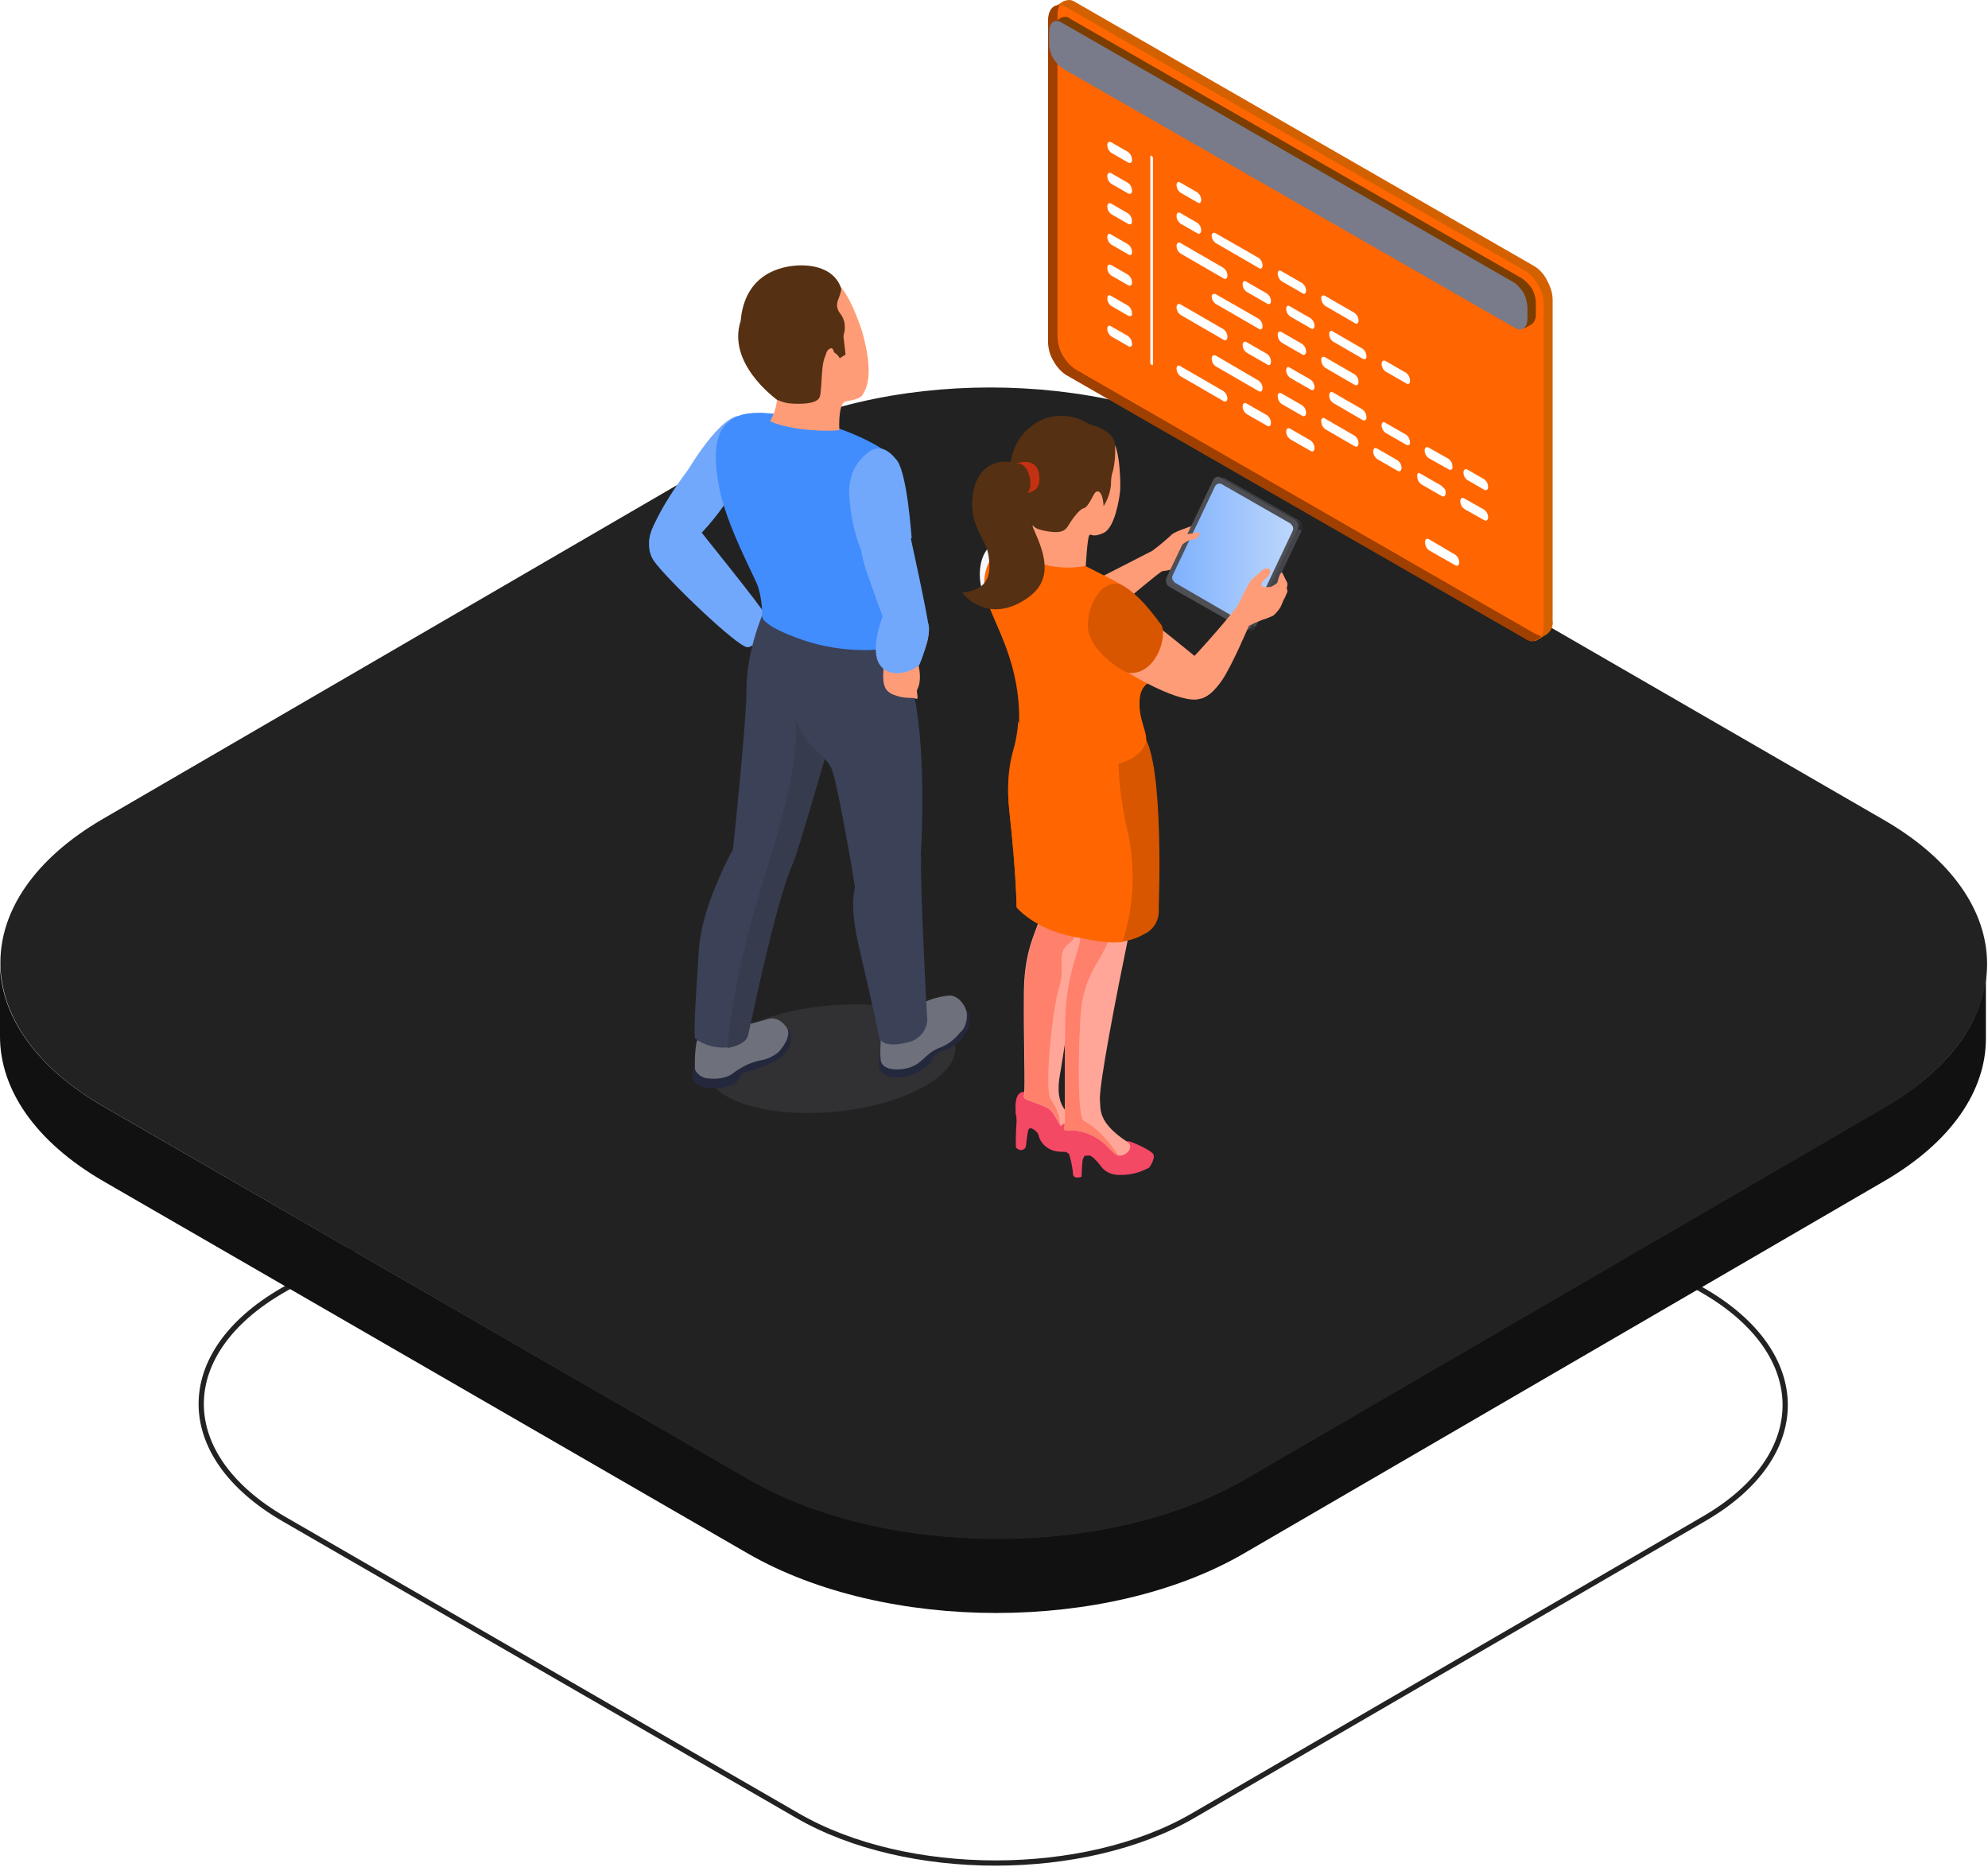 <?xml version="1.0" encoding="utf-8"?>
<!-- Generator: Adobe Illustrator 25.0.0, SVG Export Plug-In . SVG Version: 6.00 Build 0)  -->
<svg version="1.1" id="Layer_1" xmlns="http://www.w3.org/2000/svg" xmlns:xlink="http://www.w3.org/1999/xlink" x="0px" y="0px"
	 viewBox="0 0 379 356" style="enable-background:new 0 0 379 356;" xml:space="preserve">
<style type="text/css">
	.st0{clip-path:url(#SVGID_2_);}
	.st1{fill:none;stroke:#222222;stroke-miterlimit:10;}
	.st2{fill:#111111;}
	.st3{fill:#222222;}
	.st4{fill:#D46100;}
	.st5{fill:#FF6601;}
	.st6{fill:#9F3F00;}
	.st7{fill:#797A8A;}
	.st8{fill:#FFFFFF;}
	.st9{fill:#7C3E00;}
	.st10{opacity:0.1;fill:#B9B0C0;enable-background:new    ;}
	.st11{fill:#24283C;}
	.st12{fill:#6E717C;}
	.st13{fill:#FF9C78;}
	.st14{fill:#71A8FB;}
	.st15{fill:#3B4157;}
	.st16{fill:#363B4D;}
	.st17{fill:#418DFE;}
	.st18{fill:#553012;}
	.st19{fill:#FFFFFF;filter:url(#Adobe_OpacityMaskFilter);}
	.st20{mask:url(#mask0_27_2_1_);}
	.st21{fill:#44454A;}
	.st22{fill:#FFFFFF;filter:url(#Adobe_OpacityMaskFilter_1_);}
	.st23{mask:url(#mask1_27_2_1_);}
	.st24{fill:#FFFFFF;filter:url(#Adobe_OpacityMaskFilter_2_);}
	.st25{mask:url(#mask2_27_2_1_);}
	.st26{fill:#4E4F54;}
	.st27{fill:url(#SVGID_3_);}
	.st28{fill:#F8F7FB;}
	.st29{fill:#F34965;}
	.st30{fill:#FFA698;}
	.st31{fill:#FF806B;}
	.st32{fill:#D95600;}
	.st33{fill:#C43012;}
</style>
<g>
	<defs>
		<rect id="SVGID_1_" width="378.8" height="355.8"/>
	</defs>
	<clipPath id="SVGID_2_">
		<use xlink:href="#SVGID_1_"  style="overflow:visible;"/>
	</clipPath>
	<g class="st0">
		<path class="st1" d="M324.6,246c20.9,12,21,31.6,0.2,43.6l-97.4,56.6c-20.7,12-54.5,12-75.3,0l-98-56.6
			c-20.9-12.1-21-31.6-0.2-43.6l97.4-56.6c20.7-12.1,54.5-12.1,75.3,0L324.6,246z"/>
		<path class="st2" d="M359.4,211l-122.1,71c-26,15.1-68.3,15.1-94.5,0L19.8,211C6.6,203.4,0,193.4,0,183.5v14.1
			c0,10,6.6,20,19.7,27.6l122.9,71c26.2,15.1,68.5,15.1,94.5,0l122.1-71c12.9-7.5,19.4-17.3,19.4-27.2v-14.1
			C378.8,193.7,372.3,203.5,359.4,211z"/>
		<path class="st3" d="M359.1,156.3c26.2,15.1,26.3,39.6,0.3,54.8l-122.1,71c-26,15.1-68.3,15.1-94.5,0L19.8,211
			c-26.2-15.1-26.3-39.6-0.3-54.8l122.1-71c26-15.1,68.3-15.1,94.5,0L359.1,156.3z"/>
		<path class="st4" d="M292.6,50.8L205,0.4c-0.3-0.2-0.7-0.4-1.1-0.4s-0.8,0.1-1.1,0.2l-1.6,1l0.6,0.8c-0.1,0.3-0.1,0.7-0.1,1v61
			c0,1.3,0.3,2.5,0.9,3.6c0.6,1.1,1.4,2.1,2.4,2.8l87.3,50.2l1,1.3l1.5-0.9c0.4-0.3,0.8-0.7,1-1.2c0.2-0.5,0.3-1,0.2-1.5V57.2
			c0-1.3-0.4-2.5-1-3.6C294.5,52.5,293.7,51.5,292.6,50.8z"/>
		<path class="st5" d="M290.9,121.8l-87.7-50.4c-1-0.7-1.9-1.7-2.4-2.8c-0.6-1.1-0.9-2.4-0.9-3.6V3.9c0-2.5,1.5-3.6,3.4-2.5
			l87.7,50.4c1,0.7,1.9,1.7,2.4,2.8c0.6,1.1,0.9,2.3,0.9,3.6v61.1C294.3,121.8,292.8,122.9,290.9,121.8z"/>
		<path class="st6" d="M292.6,120.8L205,70.4c-1-0.7-1.9-1.7-2.5-2.8c-0.6-1.1-0.9-2.4-0.9-3.6V2.9c0-0.7,0.1-1.3,0.4-1.9
			c-1.3-0.1-2.2,1-2.2,2.9V65c0,1.3,0.3,2.5,0.9,3.6s1.4,2.1,2.4,2.8l87.7,50.4c0.2,0.2,0.5,0.3,0.8,0.4c0.3,0.1,0.6,0.1,0.8,0
			c0.3-0.1,0.5-0.2,0.8-0.3s0.4-0.4,0.6-0.6C293.4,121.1,293,121,292.6,120.8z"/>
		<path class="st7" d="M290.2,61.7l-86.3-49.6c-0.7-0.5-1.3-1.2-1.8-2c-0.4-0.8-0.7-1.7-0.7-2.6V5.4c0-1.8,1.1-2.6,2.4-1.8
			l86.3,49.6c0.7,0.5,1.3,1.2,1.8,2c0.4,0.8,0.7,1.7,0.7,2.6v2.2C292.6,61.7,291.5,62.5,290.2,61.7z"/>
		<path class="st8" d="M225,34.8l3.3,1.9c0.2,0.2,0.4,0.4,0.5,0.6c0.1,0.2,0.2,0.5,0.2,0.8c0,0.5-0.3,0.8-0.7,0.5l-3.3-1.9
			c-0.2-0.2-0.4-0.4-0.5-0.6c-0.1-0.2-0.2-0.5-0.2-0.8C224.3,34.8,224.6,34.5,225,34.8z"/>
		<path class="st8" d="M219.5,29.7c-0.1-0.1-0.2,0-0.2,0.2v39.3c0,0.1,0,0.2,0.1,0.2c0,0.1,0.1,0.1,0.2,0.2c0.1,0.1,0.2,0,0.2-0.2
			V30.1c0-0.1,0-0.2-0.1-0.2C219.6,29.8,219.6,29.7,219.5,29.7z"/>
		<path class="st8" d="M225,40.6l3.3,1.9c0.2,0.2,0.4,0.4,0.5,0.6c0.1,0.2,0.2,0.5,0.2,0.8c0,0.5-0.3,0.8-0.7,0.6l-3.3-1.9
			c-0.2-0.2-0.4-0.4-0.5-0.6c-0.1-0.2-0.2-0.5-0.2-0.8C224.3,40.6,224.6,40.4,225,40.6z"/>
		<path class="st8" d="M231.8,44.5l8.2,4.7c0.2,0.2,0.4,0.4,0.5,0.6c0.1,0.2,0.2,0.5,0.2,0.8c0,0.5-0.3,0.8-0.7,0.5l-8.3-4.8
			c-0.2-0.2-0.4-0.4-0.5-0.6c-0.1-0.2-0.2-0.5-0.2-0.8C231,44.5,231.4,44.2,231.8,44.5z"/>
		<path class="st8" d="M244.3,51.7l4,2.3c0.2,0.2,0.4,0.4,0.5,0.6c0.1,0.2,0.2,0.5,0.2,0.8c0,0.5-0.3,0.8-0.7,0.5l-4-2.3
			c-0.2-0.2-0.4-0.4-0.5-0.6c-0.1-0.2-0.2-0.5-0.2-0.8C243.5,51.7,243.9,51.4,244.3,51.7z"/>
		<path class="st8" d="M252.6,56.4l5.7,3.3c0.2,0.2,0.4,0.4,0.5,0.6c0.1,0.2,0.2,0.5,0.2,0.8c0,0.5-0.3,0.8-0.7,0.5l-5.7-3.3
			c-0.2-0.2-0.4-0.4-0.5-0.6c-0.1-0.2-0.2-0.5-0.2-0.8C251.8,56.4,252.2,56.2,252.6,56.4z"/>
		<path class="st8" d="M268.1,73.1l-4-2.3c-0.2-0.2-0.4-0.4-0.5-0.6c-0.1-0.2-0.2-0.5-0.2-0.8c0-0.5,0.3-0.8,0.7-0.6l4,2.3
			c0.2,0.2,0.4,0.4,0.5,0.6c0.1,0.2,0.2,0.5,0.2,0.8C268.9,73.1,268.5,73.4,268.1,73.1z"/>
		<path class="st8" d="M259.8,68.4l-5.7-3.3c-0.2-0.2-0.4-0.4-0.5-0.6c-0.1-0.2-0.2-0.5-0.2-0.8c0-0.5,0.3-0.8,0.7-0.5l5.7,3.3
			c0.2,0.2,0.4,0.4,0.5,0.6c0.1,0.2,0.2,0.5,0.2,0.8C260.6,68.4,260.2,68.6,259.8,68.4z"/>
		<path class="st8" d="M249.9,62.6l-4-2.3c-0.2-0.2-0.4-0.4-0.5-0.6c-0.1-0.2-0.2-0.5-0.2-0.8c0-0.5,0.3-0.8,0.7-0.5l4,2.3
			c0.2,0.2,0.4,0.4,0.5,0.6c0.1,0.2,0.2,0.5,0.2,0.8C250.6,62.6,250.3,62.9,249.9,62.6z"/>
		<path class="st8" d="M241.6,57.9l-4-2.3c-0.2-0.2-0.4-0.4-0.5-0.6c-0.1-0.2-0.2-0.5-0.2-0.8c0-0.5,0.3-0.8,0.7-0.5l4,2.3
			c0.2,0.2,0.4,0.4,0.5,0.6c0.1,0.2,0.2,0.5,0.2,0.8C242.3,57.9,242,58.1,241.6,57.9z"/>
		<path class="st8" d="M233.3,53.1l-8.3-4.8c-0.2-0.2-0.4-0.4-0.5-0.6c-0.1-0.2-0.2-0.5-0.2-0.8c0-0.5,0.3-0.8,0.7-0.6l8.3,4.8
			c0.2,0.2,0.4,0.4,0.5,0.6c0.1,0.2,0.2,0.5,0.2,0.8C234,53.1,233.7,53.3,233.3,53.1z"/>
		<path class="st8" d="M231.8,56.1l8.2,4.7c0.2,0.2,0.4,0.4,0.5,0.6c0.1,0.2,0.2,0.5,0.2,0.8c0,0.5-0.3,0.8-0.7,0.5l-8.3-4.8
			c-0.2-0.2-0.4-0.4-0.5-0.6c-0.1-0.2-0.2-0.5-0.2-0.8C231,56.1,231.4,55.9,231.8,56.1z"/>
		<path class="st8" d="M244.3,63.3l4,2.3c0.2,0.2,0.4,0.4,0.5,0.6c0.1,0.2,0.2,0.5,0.2,0.8c0,0.5-0.3,0.8-0.7,0.6l-4-2.3
			c-0.2-0.2-0.4-0.4-0.5-0.6c-0.1-0.2-0.2-0.5-0.2-0.8C243.5,63.3,243.9,63.1,244.3,63.3z"/>
		<path class="st8" d="M252.6,68.1l5.7,3.3c0.2,0.2,0.4,0.4,0.5,0.6c0.1,0.2,0.2,0.5,0.2,0.8c0,0.5-0.3,0.8-0.7,0.6l-5.7-3.3
			c-0.2-0.2-0.4-0.4-0.5-0.6c-0.1-0.2-0.2-0.5-0.2-0.8C251.8,68.1,252.2,67.9,252.6,68.1z"/>
		<path class="st8" d="M283,93.4l-3.3-1.9c-0.2-0.2-0.4-0.4-0.5-0.6c-0.1-0.2-0.2-0.5-0.2-0.8c0-0.5,0.3-0.8,0.7-0.6l3.3,1.9
			c0.2,0.2,0.4,0.4,0.5,0.6c0.1,0.2,0.2,0.5,0.2,0.8C283.7,93.3,283.4,93.6,283,93.4z"/>
		<path class="st8" d="M215.1,54.4l-3.3-1.9c-0.2-0.2-0.4-0.4-0.5-0.6c-0.1-0.2-0.2-0.5-0.2-0.8c0-0.5,0.3-0.8,0.7-0.6l3.3,1.9
			c0.2,0.2,0.4,0.4,0.5,0.6c0.1,0.2,0.2,0.5,0.2,0.8C215.9,54.3,215.5,54.6,215.1,54.4z"/>
		<path class="st8" d="M215.1,60.2l-3.3-1.9c-0.2-0.2-0.4-0.4-0.5-0.6c-0.1-0.2-0.2-0.5-0.2-0.8c0-0.5,0.3-0.8,0.7-0.5l3.3,1.9
			c0.2,0.2,0.4,0.4,0.5,0.6c0.1,0.2,0.2,0.5,0.2,0.8C215.9,60.2,215.5,60.4,215.1,60.2z"/>
		<path class="st8" d="M215.1,66l-3.3-1.9c-0.2-0.2-0.4-0.4-0.5-0.6c-0.1-0.2-0.2-0.5-0.2-0.8c0-0.5,0.3-0.8,0.7-0.5l3.3,1.9
			c0.2,0.2,0.4,0.4,0.5,0.6c0.1,0.2,0.2,0.5,0.2,0.8C215.9,66,215.5,66.3,215.1,66z"/>
		<path class="st8" d="M215.1,48.5l-3.3-1.9c-0.2-0.2-0.4-0.4-0.5-0.6c-0.1-0.2-0.2-0.5-0.2-0.8c0-0.5,0.3-0.8,0.7-0.5l3.3,1.9
			c0.2,0.2,0.4,0.4,0.5,0.6c0.1,0.2,0.2,0.5,0.2,0.8C215.9,48.5,215.5,48.8,215.1,48.5z"/>
		<path class="st8" d="M215.1,42.7l-3.3-1.9c-0.2-0.2-0.4-0.4-0.5-0.6c-0.1-0.2-0.2-0.5-0.2-0.8c0-0.5,0.3-0.8,0.7-0.6l3.3,1.9
			c0.2,0.2,0.4,0.4,0.5,0.6c0.1,0.2,0.2,0.5,0.2,0.8C215.9,42.7,215.5,42.9,215.1,42.7z"/>
		<path class="st8" d="M215.1,36.9l-3.3-1.9c-0.2-0.2-0.4-0.4-0.5-0.6c-0.1-0.2-0.2-0.5-0.2-0.8c0-0.5,0.3-0.8,0.7-0.6l3.3,1.9
			c0.2,0.2,0.4,0.4,0.5,0.6c0.1,0.2,0.2,0.5,0.2,0.8C215.9,36.8,215.5,37.1,215.1,36.9z"/>
		<path class="st8" d="M215.1,31l-3.3-1.9c-0.2-0.2-0.4-0.4-0.5-0.6c-0.1-0.2-0.2-0.5-0.2-0.8c0-0.5,0.3-0.8,0.7-0.6l3.3,1.9
			c0.2,0.2,0.4,0.4,0.5,0.6c0.1,0.2,0.2,0.5,0.2,0.8C215.9,31,215.5,31.2,215.1,31z"/>
		<path class="st8" d="M276.2,89.5l-3.9-2.2c-0.2-0.2-0.4-0.4-0.5-0.6c-0.1-0.2-0.2-0.5-0.2-0.8c0-0.5,0.3-0.8,0.7-0.6l3.9,2.2
			c0.2,0.2,0.4,0.4,0.5,0.6c0.1,0.2,0.2,0.5,0.2,0.8C277,89.5,276.6,89.7,276.2,89.5z"/>
		<path class="st8" d="M268.1,84.8l-4-2.3c-0.2-0.2-0.4-0.4-0.5-0.6c-0.1-0.2-0.2-0.5-0.2-0.8c0-0.5,0.3-0.8,0.7-0.5l4,2.3
			c0.2,0.2,0.4,0.4,0.5,0.6c0.1,0.2,0.2,0.5,0.2,0.8C268.9,84.8,268.5,85,268.1,84.8z"/>
		<path class="st8" d="M259.8,80.1l-5.7-3.3c-0.2-0.2-0.4-0.4-0.5-0.6c-0.1-0.2-0.2-0.5-0.2-0.8c0-0.5,0.3-0.8,0.7-0.6l5.7,3.3
			c0.2,0.2,0.4,0.4,0.5,0.6c0.1,0.2,0.2,0.5,0.2,0.8C260.6,80,260.2,80.3,259.8,80.1z"/>
		<path class="st8" d="M249.9,74.3l-4-2.3c-0.2-0.2-0.4-0.4-0.5-0.6c-0.1-0.2-0.2-0.5-0.2-0.8c0-0.5,0.3-0.8,0.7-0.5l4,2.3
			c0.2,0.2,0.4,0.4,0.5,0.6c0.1,0.2,0.2,0.5,0.2,0.8C250.6,74.3,250.3,74.5,249.9,74.3z"/>
		<path class="st8" d="M241.6,69.5l-4-2.3c-0.2-0.2-0.4-0.4-0.5-0.6c-0.1-0.2-0.2-0.5-0.2-0.8c0-0.5,0.3-0.8,0.7-0.6l4,2.3
			c0.2,0.2,0.4,0.4,0.5,0.6c0.1,0.2,0.2,0.5,0.2,0.8C242.3,69.5,242,69.8,241.6,69.5z"/>
		<path class="st8" d="M233.3,64.8L225,60c-0.2-0.2-0.4-0.4-0.5-0.6c-0.1-0.2-0.2-0.5-0.2-0.8c0-0.5,0.3-0.8,0.7-0.6l8.3,4.8
			c0.2,0.2,0.4,0.4,0.5,0.6c0.1,0.2,0.2,0.5,0.2,0.8C234,64.8,233.7,65,233.3,64.8z"/>
		<path class="st8" d="M231.8,67.8l8.2,4.8c0.2,0.2,0.4,0.4,0.5,0.6c0.1,0.2,0.2,0.5,0.2,0.8c0,0.5-0.3,0.8-0.7,0.6l-8.3-4.8
			c-0.2-0.2-0.4-0.4-0.5-0.6c-0.1-0.2-0.2-0.5-0.2-0.8C231,67.8,231.4,67.6,231.8,67.8z"/>
		<path class="st8" d="M244.3,75l4,2.3c0.2,0.2,0.4,0.4,0.5,0.6c0.1,0.2,0.2,0.5,0.2,0.8c0,0.5-0.3,0.8-0.7,0.6l-4-2.3
			c-0.2-0.2-0.4-0.4-0.5-0.6c-0.1-0.2-0.2-0.5-0.2-0.8C243.5,75,243.9,74.8,244.3,75z"/>
		<path class="st8" d="M252.6,79.8l5.7,3.3c0.2,0.2,0.4,0.4,0.5,0.6c0.1,0.2,0.2,0.5,0.2,0.8c0,0.5-0.3,0.8-0.7,0.6l-5.7-3.3
			c-0.2-0.2-0.4-0.4-0.5-0.6c-0.1-0.2-0.2-0.5-0.2-0.8C251.8,79.8,252.2,79.5,252.6,79.8z"/>
		<path class="st8" d="M272.4,102.8l5.1,3c0.2,0.2,0.4,0.4,0.5,0.6c0.1,0.2,0.2,0.5,0.2,0.8c0,0.5-0.3,0.8-0.7,0.6l-5.1-2.9
			c-0.2-0.2-0.4-0.4-0.5-0.6c-0.1-0.2-0.2-0.5-0.2-0.8C271.6,102.8,272,102.6,272.4,102.8z"/>
		<path class="st8" d="M262.5,85.5l4,2.3c0.2,0.2,0.4,0.4,0.5,0.6c0.1,0.2,0.2,0.5,0.2,0.8c0,0.5-0.3,0.8-0.7,0.6l-4-2.3
			c-0.2-0.2-0.4-0.4-0.5-0.6c-0.1-0.2-0.2-0.5-0.2-0.8C261.8,85.5,262.1,85.3,262.5,85.5z"/>
		<path class="st8" d="M270.8,90.3l4,2.3c0.2,0.2,0.4,0.4,0.6,0.6s0.2,0.5,0.2,0.8c0,0.5-0.3,0.8-0.7,0.6l-4-2.3
			c-0.2-0.2-0.4-0.4-0.5-0.6c-0.1-0.2-0.2-0.5-0.2-0.8C270.1,90.3,270.4,90,270.8,90.3z"/>
		<path class="st8" d="M279.1,95l3.9,2.2c0.2,0.2,0.4,0.4,0.5,0.6c0.1,0.2,0.2,0.5,0.2,0.8c0,0.5-0.3,0.8-0.7,0.6l-3.9-2.2
			c-0.2-0.2-0.4-0.4-0.5-0.6c-0.1-0.2-0.2-0.5-0.2-0.8C278.4,95,278.7,94.8,279.1,95z"/>
		<path class="st8" d="M249.9,86l-4-2.3c-0.2-0.2-0.4-0.4-0.5-0.6c-0.1-0.2-0.2-0.5-0.2-0.8c0-0.5,0.3-0.8,0.7-0.6l4,2.3
			c0.2,0.2,0.4,0.4,0.5,0.6c0.1,0.2,0.2,0.5,0.2,0.8C250.6,86,250.3,86.2,249.9,86z"/>
		<path class="st8" d="M241.6,81.2l-4-2.3c-0.2-0.2-0.4-0.4-0.5-0.6c-0.1-0.2-0.2-0.5-0.2-0.8c0-0.5,0.3-0.8,0.7-0.6l4,2.3
			c0.2,0.2,0.4,0.4,0.5,0.6c0.1,0.2,0.2,0.5,0.2,0.8C242.3,81.2,242,81.4,241.6,81.2z"/>
		<path class="st8" d="M233.3,76.5l-8.3-4.8c-0.2-0.2-0.4-0.4-0.5-0.6c-0.1-0.2-0.2-0.5-0.2-0.8c0-0.5,0.3-0.8,0.7-0.5l8.3,4.8
			c0.2,0.2,0.4,0.4,0.5,0.6c0.1,0.2,0.2,0.5,0.2,0.8C234,76.4,233.7,76.7,233.3,76.5z"/>
		<path class="st9" d="M290.2,53.1L203.9,3.5c-0.2-0.2-0.5-0.3-0.8-0.3s-0.6,0.1-0.8,0.2L201,4.2l0.6,0.4c-0.1,0.3-0.1,0.5-0.1,0.8
			v2.2c0,0.9,0.2,1.8,0.7,2.6c0.4,0.8,1,1.5,1.8,2l77.5,44.5l9.1,5.9l1.3-0.7c0.3-0.2,0.6-0.5,0.7-0.9c0.2-0.4,0.2-0.7,0.2-1.1v-2.2
			c0-0.9-0.3-1.8-0.7-2.6C291.6,54.3,290.9,53.6,290.2,53.1z"/>
		<path class="st7" d="M288.8,62.5L202.5,13c-0.7-0.5-1.3-1.2-1.8-2c-0.4-0.8-0.7-1.7-0.7-2.6V6.1c0-1.8,1.1-2.6,2.4-1.8l86.3,49.6
			c0.7,0.5,1.3,1.2,1.8,2c0.4,0.8,0.6,1.7,0.7,2.6v2.2C291.2,62.5,290.1,63.3,288.8,62.5z"/>
		<path class="st10" d="M182.1,199.3c0.8,5.6-9.2,11.2-22.3,12.6s-24.3-2-25.1-7.5c-0.8-5.6,9.2-11.2,22.3-12.6
			C170,190.4,181.3,193.7,182.1,199.3z"/>
		<path class="st11" d="M132.9,202.7c-0.8,0.5-0.7,1-0.8,1.9c-0.1,0.9-0.2,2,1.9,2.6c1.7,0.5,3.5,0.4,5.1-0.2
			c0.7-0.2,1.3-0.6,1.7-1.2c0.3-0.4,0.4-1.1,0.8-1.2c2.2-0.6,4.3-1.4,6.3-2.3c1.7-1,3-2.8,2.9-4.1s-0.2-2-1-2.1
			C149,196,132.9,202.7,132.9,202.7z"/>
		<path class="st12" d="M141.1,195.6c1.8-0.3,3.5-0.8,5.3-1.3c1.6-0.6,3.4,0.9,3.8,2.1c0.4,1.2-0.7,3-1.7,4.1
			c-1,0.9-2.3,1.5-3.7,1.7c-1.8,0.4-3.4,1.2-4.9,2.3c-1.2,1.1-3.4,1.3-4.9,1.1c-0.5,0-1-0.2-1.5-0.5c-0.4-0.3-0.8-0.7-1-1.2
			c-0.1-1.8,0-3.5,0.3-5.3c0.4-0.9,3.4-2.7,3.4-2.7L141.1,195.6z"/>
		<path class="st11" d="M168,200.7c-0.6,0.2-0.4,1.6-0.4,2.7c0,1.2,1.8,2.2,4.1,2c1.5-0.1,2.9-0.6,4.1-1.5c1.5-0.9,1.8-1.6,1.8-1.6
			s-0.2-1.1,2.1-1.9c1.8-0.5,3.3-1.7,4.2-3.2c0.5-0.5,0.8-1.2,0.9-1.9c0.1-0.7,0.1-1.4-0.1-2.1c-0.2-0.8-1.8-1.5-2.2-1.4
			C182,191.8,168,200.7,168,200.7z"/>
		<path class="st12" d="M174,192.3c2.1-1.4,4.5-2.3,7.1-2.5c1.4,0,2.9,1.6,3.2,3.3c0.1,0.7,0,1.4-0.2,2.1c-0.2,0.7-0.6,1.3-1.1,1.7
			c-1.1,1.4-2.5,2.4-4.2,3c-2.5,1.1-2.9,2.9-5.6,3.7c-2.8,0.7-4.8,0.1-5.2-1.1c-0.4-1.1,0-6.2,0.2-6.5
			C168.2,195.7,174,192.3,174,192.3z"/>
		<path class="st13" d="M132,101.4c-4,0-8.3,0.2-7.9,2.6c0.5,2.4,3.1,5.7,9.4,10.7c6.3,5,10.7,9.2,10.7,9.2s5.4-2.4,3.7-4.4
			s-4.1-3.6-6.9-6.8S134.3,102.3,132,101.4z"/>
		<path class="st14" d="M132.7,100.2c0.1,0.2,13,16.1,13.1,16.9c0.1,0.8-1.4,6.4-3.3,6.3c-1.9,0-15.5-13.1-17.8-16.4
			s0.2-7.3,0.2-7.3L132.7,100.2z"/>
		<path class="st14" d="M131.1,89.7c-4,5.2-7.6,11.7-7.3,13.6c0.3,1.9,2.9,2.4,4.3,2.1c1.4-0.3,3.4-1.9,5.2-3.4
			c1.8-1.6,5.9-6.8,6.2-8.4C139.9,92,131.1,89.7,131.1,89.7z"/>
		<path class="st14" d="M140.6,79.3c-4.3,1-10.4,11.9-10.4,11.9s-0.4,2.7,3.8,4.4c1.2,0.5,2.5,0.6,3.7,0.3c1.2-0.3,2.3-1,3.1-1.9
			L140.6,79.3z"/>
		<path class="st15" d="M161.1,131.2c0,0-0.9,3-2.1,7.3c-2.6,9-6.8,23.5-7.8,26c-0.6,1.5-2.8,1.7-5.1,1.4c-3.2-0.5-6.7-2.1-6.5-3
			c0-0.1,0-0.4,0.1-0.7c0.5-4.3,2.6-25.5,2.6-30.1c0-4.9,0.9-10.2,4.2-17.7l10.8-7.8L161.1,131.2z"/>
		<path class="st15" d="M151.2,164.4c-3.4,7.6-8,30.4-8.6,32.9c-0.3,1.3-2,2.1-3.9,2.4c-2.2,0.2-4.4-0.4-6.2-1.7
			c-0.3-2,0.3-9.9,0.7-16.5c0.4-6.5,3.2-12.7,5.2-17c0.4-0.8,0.8-1.6,1.3-2.4c1-1.4,1.6-1.1,2.8-2.1c1.8-0.2,3.5,0,5.2,0.7
			c0.8,0.3,1.6,0.8,2.2,1.4C150.5,162.8,151,163.6,151.2,164.4z"/>
		<path class="st16" d="M159,138.5c-2.6,9-6.8,23.5-7.8,26c-3.4,7.6-8,30.4-8.6,32.9c-0.3,1.3-2,2.1-3.9,2.4c0.9-13.4,7-32.5,7-32.5
			s0.2-0.5,0.4-1.4c0.4-1.2,0.9-3,1.6-5.1c2.1-7.2,4.9-18.5,3.9-23.9C154.2,136.7,156.7,137.3,159,138.5z"/>
		<path class="st15" d="M154.1,117.6c-3.1,9.6-4.3,13.1-2.5,19.2c1.9,6.1,6,6.9,7.1,10.2s3.8,18.8,4.3,22.2c0.6,3.5,8.5,2.4,9.5,1.1
			c1-1.3,2.6-2.3,2.9-5.3c0.3-3,1.2-20.7-1-31.8c-1.3-6.6-3-13.1-5.1-19.5L154.1,117.6z"/>
		<path class="st15" d="M164.3,164.4c-1.5,5.5-2.7,7-0.3,17.2c2.4,10.2,3.6,16.1,3.6,16.1s0.2,2.4,5.6,1c1-0.2,1.8-0.8,2.5-1.5
			c0.6-0.7,1-1.7,1.1-2.7c-0.1-0.4-1.4-26.1-1.2-30.8S164.3,164.4,164.3,164.4z"/>
		<path class="st17" d="M171.7,119.6c0.2,2.8-1.9,3.3-2.3,3.8c-0.4,0.5-8.3,1.4-16.4-1.4s-7.7-4.5-7.7-4.5c0-1.9-0.2-3.8-0.8-5.7
			c-0.8-2.2-6-11.6-7.4-18.9s-0.3-10.6,1.6-12.3c2-1.8,4.1-1.9,6.6-1.9c5.1,0.3,10.1,1.3,14.9,3.1c6.1,2.2,10.4,5,10.4,6.2
			C170.8,89.2,171.7,119.6,171.7,119.6z"/>
		<path class="st13" d="M169.9,116.4c-1,2.4-1.2,1.9-1.5,5c-0.3,1.9-0.3,3.8,0,5.6c0.1,1.1-0.1,1.5,0,2.5c0,0.7,0.2,1.3,0.5,1.9
			c0.4,0.5,0.9,0.9,1.6,1.1c1.9,0.8,3.5,0.4,4.1,0.7c0.6,0.3,0.2-1,0.2-1.4s0.4-0.8,0.5-1.7c0.1-0.7,0.1-1.4,0-2.2l-0.3-1.8
			c1.3-1.8,2.1-4,2.1-6.3C176.9,116.6,169.9,116.4,169.9,116.4z"/>
		<path class="st14" d="M175.3,126.7c-0.9,1.1-5.5,3.1-7.6,0c-2.1-3.1,1-10.3,1-10.3s7.7,0.3,8.3,2.6S175.3,126.7,175.3,126.7z"/>
		<path class="st14" d="M163.8,101.4c0.1,2.4,0.5,4.7,1.2,7c1.2,3.3,3.9,11.5,5,12.7c1.1,1.2,3.8,1.5,4.9,1.2
			c0.7-0.2,1.2-0.6,1.6-1.1c0.4-0.6,0.6-1.2,0.5-1.9c-0.1-1.8-3.7-18.3-3.8-18.6C173.3,100.4,163.8,101.4,163.8,101.4z"/>
		<path class="st13" d="M148,73c0.5,2.5,0.1,5.1-1.2,7.3c4,1.9,11.7,2,13.2,1.7c-0.1-3.6,0.4-4.9,0.9-5.3s2.9-0.3,3.6-1.5
			c0.7-1.2,2.1-3.7,0-11.5c-0.4-1.6-3.4-10-5.6-9.7C156.6,54.1,146.6,66.8,148,73z"/>
		<path class="st18" d="M161.2,67.6l-1.1,0.7c0,0-1.1-2-2.4-0.9c-1.3,1.1-0.9,6.4-1.4,8.2c-0.5,1.9-5.9,1.3-5.9,1.3
			c-0.8-0.1-1.6-0.4-2.3-0.7c-0.5-0.4-9.5-7-6.9-15c0.8-9.1,7.8-10.5,11.2-10.6c3.5-0.1,6.8,1.1,7.9,4.2c0.3,0.7-0.6,2.3-0.7,3
			c-0.1,0.7,0.1,1.4,0.6,2c0.4,0.5,0.7,1.2,0.8,1.8c0.1,0.7,0.1,1.4-0.1,2l-0.1,0.5L161.2,67.6z"/>
		<path class="st13" d="M159.2,68.3c-0.2-1.5-0.4-2.3-1.2-1.7s-0.8,2.5-0.4,3.2c0.4,0.7,1.4,2.2,1.8,1.2
			C159.5,70.2,159.5,69.2,159.2,68.3z"/>
		<path class="st14" d="M166.2,85.8c-1.5,0.9-2.6,2.2-3.4,3.7c-0.7,1.5-1,3.3-0.9,5c0.2,3.4,0.9,6.8,2.1,10c0,0,9.9-1.2,9.8-2
			s-0.8-11.6-2.7-14.6C169.3,85.6,167.9,85.1,166.2,85.8z"/>
		<path class="st13" d="M213.6,115.3c1.8-1.4,7.5-6.3,8-6.4c1.1-0.1,2.1-0.4,3.1-0.8c0.6-0.3,1.1-0.8,1.5-1.4c0,0,3-1.9,3.4-2.3
			c0.1-0.2,0.2-0.4,0.3-0.6c0.1-0.2,0.1-0.4,0-0.7c0.2-0.3,0.3-0.6,0.3-0.9c-0.1-0.4-0.2-0.9-0.4-1.3c0-0.2-0.1-0.4-0.2-0.6
			c-0.1-0.2-0.3-0.3-0.5-0.4c-0.2-0.1-0.4-0.1-0.6-0.1c-0.2,0-0.4,0.1-0.6,0.2c-1.7,0.7-4.2,1.4-4.7,2.1c-1.1,1-2.3,2-3.5,2.9
			L208,111L213.6,115.3z"/>
		<defs>
			<filter id="Adobe_OpacityMaskFilter" filterUnits="userSpaceOnUse" x="232.5" y="90.9" width="1" height="0.3">
				<feColorMatrix  type="matrix" values="1 0 0 0 0  0 1 0 0 0  0 0 1 0 0  0 0 0 1 0"/>
			</filter>
		</defs>
		<mask maskUnits="userSpaceOnUse" x="232.5" y="90.9" width="1" height="0.3" id="mask0_27_2_1_">
			<path class="st19" d="M232.5,90.9l0.8,0.2c0.1,0,0.1,0,0.2,0.1l-0.8-0.2C232.6,90.9,232.5,90.9,232.5,90.9z"/>
		</mask>
		<g class="st20">
			<path class="st21" d="M232.5,90.9l0.8,0.2c0.1,0,0.1,0,0.2,0.1l-0.8-0.2C232.6,90.9,232.5,90.9,232.5,90.9z"/>
		</g>
		<defs>
			<filter id="Adobe_OpacityMaskFilter_1_" filterUnits="userSpaceOnUse" x="237.3" y="119.3" width="2.1" height="1">
				<feColorMatrix  type="matrix" values="1 0 0 0 0  0 1 0 0 0  0 0 1 0 0  0 0 0 1 0"/>
			</filter>
		</defs>
		<mask maskUnits="userSpaceOnUse" x="237.3" y="119.3" width="2.1" height="1" id="mask1_27_2_1_">
			<path class="st22" d="M238.1,120.3l-0.8-0.2c0.3,0.1,0.5,0,0.8-0.1c0.2-0.1,0.4-0.3,0.5-0.6l0.8,0.2c-0.1,0.2-0.3,0.5-0.5,0.6
				C238.7,120.3,238.4,120.3,238.1,120.3z"/>
		</mask>
		<g class="st23">
			<path class="st21" d="M238.6,119.3l0.8,0.2c-0.1,0.2-0.3,0.5-0.5,0.6c-0.2,0.1-0.5,0.2-0.8,0.1l-0.8-0.2c0.3,0.1,0.5,0,0.8-0.1
				C238.3,119.8,238.5,119.6,238.6,119.3z"/>
		</g>
		<path class="st21" d="M232.7,91l0.8,0.2l14.4,8.2l-0.8-0.2L232.7,91z"/>
		<path class="st21" d="M247.4,100.9l0.8,0.2l-8.8,18.4l-0.8-0.2L247.4,100.9z"/>
		<defs>
			<filter id="Adobe_OpacityMaskFilter_2_" filterUnits="userSpaceOnUse" x="247" y="99.2" width="1.3" height="1.9">
				<feColorMatrix  type="matrix" values="1 0 0 0 0  0 1 0 0 0  0 0 1 0 0  0 0 0 1 0"/>
			</filter>
		</defs>
		<mask maskUnits="userSpaceOnUse" x="247" y="99.2" width="1.3" height="1.9" id="mask2_27_2_1_">
			<path class="st24" d="M247,99.2l0.8,0.2c0.3,0.2,0.4,0.5,0.5,0.8c0.1,0.3,0,0.6-0.1,0.9l-0.8-0.2c0.2-0.3,0.2-0.6,0.1-0.9
				C247.4,99.7,247.3,99.4,247,99.2z"/>
		</mask>
		<g class="st25">
			<path class="st21" d="M247,99.2l0.8,0.2c0.3,0.2,0.4,0.5,0.5,0.8c0.1,0.3,0,0.6-0.1,0.9l-0.8-0.2c0.2-0.3,0.2-0.6,0.1-0.9
				C247.4,99.7,247.3,99.4,247,99.2z"/>
		</g>
		<path class="st26" d="M247,99.2c0.3,0.2,0.4,0.5,0.5,0.8c0.1,0.3,0,0.6-0.1,0.9l-8.8,18.4c0,0.1-0.1,0.3-0.2,0.4
			c-0.1,0.1-0.2,0.2-0.4,0.3s-0.3,0.1-0.4,0.1c-0.1,0-0.3,0-0.4-0.1l-14.4-8.2c-0.3-0.2-0.4-0.5-0.5-0.8c-0.1-0.3,0-0.6,0.1-0.9
			l8.8-18.4c0.1-0.1,0.1-0.3,0.2-0.4c0.1-0.1,0.2-0.2,0.4-0.3c0.1-0.1,0.3-0.1,0.4-0.1c0.1,0,0.3,0,0.4,0.1L247,99.2z"/>
		
			<linearGradient id="SVGID_3_" gradientUnits="userSpaceOnUse" x1="223.34" y1="249.539" x2="246.449" y2="249.539" gradientTransform="matrix(1 0 0 -1 0 355)">
			<stop  offset="0" style="stop-color:#7EB1FD"/>
			<stop  offset="1" style="stop-color:#BCD6FC"/>
		</linearGradient>
		<path class="st27" d="M246,99.8c0.2,0.2,0.4,0.4,0.5,0.7c0.1,0.3,0,0.6-0.1,0.8l-8,16.9c0,0.1-0.1,0.2-0.2,0.3
			c-0.1,0.1-0.2,0.2-0.3,0.2c-0.1,0.1-0.3,0.1-0.4,0.1c-0.1,0-0.3,0-0.4-0.1l-13.1-7.6c-0.2-0.2-0.4-0.4-0.5-0.7
			c-0.1-0.3,0-0.6,0.1-0.8l8-16.8c0-0.1,0.1-0.2,0.2-0.3c0.1-0.1,0.2-0.2,0.3-0.2c0.1-0.1,0.3-0.1,0.4-0.1s0.3,0,0.4,0.1L246,99.8z"
			/>
		<path class="st28" d="M199.1,104.4c-5.9-2.6-9.1-1.6-10.7,0.1c-1.6,1.7-2.3,5.6-0.7,9.4S199.1,104.4,199.1,104.4z"/>
		<path class="st29" d="M206.8,216.7l0.3,0.4c0,0.6-0.2,1.2-0.4,1.8c-0.4,0.6-1.6,0.8-4.3,0.7c-0.9,0-1.8-0.2-2.6-0.7
			c-0.8-0.5-1.4-1.2-1.7-2.1c-0.1-0.5-0.3-0.9-0.7-1.2c-0.3-0.3-0.8-0.6-1.2-0.7l-2.2-1.7c-0.3-0.6-0.4-1.2-0.4-1.9
			c0.2-0.6,2.7-0.7,2.7-0.7l3.6,4.1L206.8,216.7z"/>
		<path class="st29" d="M193.7,218.8c0.2,0.2,0.4,0.3,0.6,0.4c0.2,0.1,0.4,0.1,0.7,0c0.2-0.1,0.4-0.2,0.5-0.4
			c0.2-0.4,0.3-3.3,0.7-3.6s1.2,0.3,1.2,0.3s-1.2-3.7-2.2-4c-0.3-0.1-0.6,0-0.9,0.1c-0.3,0.1-0.5,0.3-0.7,0.6
			c0.2,0.6,0.2,1.2,0.2,1.8C193.7,214.7,193.6,218.6,193.7,218.8z"/>
		<path class="st29" d="M202.8,213.5c0.9,0.6,1.8,1.1,2.9,1.5c0.5,0.1,0.9,0.3,1.2,0.7c0.3,0.4,0.4,0.8,0.4,1.3
			c-0.1,0.9-1.3,1.3-2.9,1.7s-3.7,0.5-5.2-2.4s-2.8-4.9-3.8-5.1c-0.6-0.1-1.2-0.1-1.8,0c0,0-0.2-3.4,1.9-3c1.1,0.2,2.2,0.5,3.2,0.9
			L202.8,213.5z"/>
		<path class="st30" d="M202.3,203.6c-0.4,2.3-1.5,6.8,2,9.2c1.3,1.5,0.7,3.4-0.8,3c-0.6-0.3-1.2-0.8-1.5-1.5
			c-0.7-1.1-1.3-2.6-2.4-3.1c-3-1.5-4.7-1.3-4.4-2.4c0.3-1.1-0.1-10.7,0-19.8s3.1-12.3,2.9-14.3c-0.1-1-1.1-4.9-2.1-9.4
			c-1-4-1.6-8.2-2-12.3c-0.3-5.4-1.8-12.5,11.9-14.8c0,0,4.3,12.1,2.8,22.7S202.8,200.8,202.3,203.6z"/>
		<path class="st31" d="M204,179.7c-2.9,2.2-0.7,3.9-2.1,8.6s-2.8,19.4-1.6,21.3c1,1.4,1.7,3,1.8,4.7c-0.7-1.1-1.3-2.6-2.4-3.1
			c-3-1.5-4.7-1.3-4.4-2.4c0.3-1.1-0.1-10.7,0-19.8c0.1-9.1,3.1-12.3,2.9-14.3c-0.1-1-1.1-4.9-2.1-9.4c3.2,0.1,6.2,1.8,7.6,2.3
			C206.4,168.5,206.9,177.4,204,179.7z"/>
		<path class="st29" d="M217.3,221.1c0,0,2.7-1.3,2.7-0.6c-0.1,0.7-0.4,1.4-0.9,2.1c-1.8,1-3.8,1.5-5.9,1.4c-0.7,0-1.4-0.2-2-0.5
			c-0.6-0.3-1.1-0.8-1.5-1.4c-0.8-1-1.6-1.8-2.1-1.8s-2.8,0.4-4.1-0.5c-0.4-0.2-0.7-0.5-0.9-0.9c-0.2-0.4-0.4-0.8-0.4-1.2l2.9,0.4
			l5.7,2.3L217.3,221.1z"/>
		<path class="st29" d="M207.2,219.6c0,0-0.8,1.3-0.8,1.6c-0.1,0.3-0.2,2.8-0.2,3.1c0,0.2-0.8,0.2-1.1,0.2c-0.3-0.1-0.5-0.4-0.5-0.4
			c-0.1-1.4-0.4-2.8-0.8-4.1c-0.2-0.4-0.4-0.7-0.6-1.1C204.4,219.4,205.8,219.6,207.2,219.6z"/>
		<path class="st29" d="M212.2,218.1c1-0.4,2-0.5,3.1-0.5c1,0.3,4.3,1.8,4.6,2.5c0.3,0.7-1.9,1.7-2.8,2.3c-1.5,0.8-3.2,1.1-4.9,0.7
			c-1.6-0.5-2.6-3.5-4.4-3.6c-1.8-0.1-3.2,0.3-4.7-0.6s-1.5-5,0-4.6C204.6,214.7,212.2,218.1,212.2,218.1z"/>
		<path class="st30" d="M213.2,220.3c-0.1,0-0.2-0.1-0.3-0.1c-1.4-0.8-2.2-2.8-5.6-4.1c-3.3-1.2-4.7,0-4.4-1.1
			c0.3-1.1,0-11.7,0.2-20.7c0.2-9,3-13.6,2.8-15.5c-0.2-1.7-3.9-6.8-4-16c0-1.9,0.1-3.7,0.4-5.6c0.8-5.3-1.9-12.5,11.9-14.8
			c0,0,2.9,26.3,0.8,36.8c-2,9.7-5.6,28-5.3,30.7c0.2,1.4-0.6,4,5.2,7.8C216.4,218.7,214.6,220.6,213.2,220.3z"/>
		<path class="st31" d="M206.3,190.9c-0.6,3-1.2,22,0.3,22.8c2.8,1.4,5.5,4.8,6.6,6.6c-0.1,0-0.2-0.1-0.3-0.1
			c-1.4-0.8-2.2-2.8-5.6-4.1c-3.3-1.2-4.7,0-4.4-1.1c0.3-1.1,0-11.7,0.2-20.7c0.2-9,3-13.6,2.8-15.5c-0.2-1.7-3.9-6.8-4-16
			c9.9-6.7,12.8,3.6,12.3,6.3C211.6,183.6,208,182.3,206.3,190.9z"/>
		<path class="st32" d="M220.9,173.1c0.1,1-0.1,2.1-0.6,3c-0.5,0.9-1.3,1.6-2.2,2c-1.2,0.7-2.6,1.2-4.1,1.4c-2.1,0.3-4.7-0.1-9.3-1
			c-7.6-1.5-10.9-5.6-10.9-5.6s0-5.8-1.4-18.6c-0.9-8.4,1.2-13.3,2.7-15.7c0.4-0.7,0.9-1.3,1.5-1.8c0,0,10.4-1.1,16.9,0.8
			c1,0.3,2,0.7,2.9,1.2c0.6,0.4,1.2,0.8,1.6,1.4C222,145.5,220.9,172.8,220.9,173.1z"/>
		<path class="st5" d="M214,179.6c-2.1,0.3-4.7-0.1-9.3-1c-7.6-1.5-10.9-5.6-10.9-5.6s0-5.8-1.4-18.6c-0.9-8.4,1.5-11.6,1.7-16.9
			c0.2,0.5,0.9,2,0.9,2.1c-0.2,1.2,0.6,3.8,8.6,5.6c4.5,1,7.6,0.5,9.6-0.3c0.1,4.6,0.7,9.2,1.8,13.7
			C216.5,165.6,216.2,172.8,214,179.6z"/>
		<path class="st5" d="M205.9,107.4c6,3.1,9.1,4.3,10.5,6.4c1.4,2.1,5.2,8.8,5,12.7s-3.7,2.7-4.1,6.6s1.4,6.2,1.2,8.1
			c-0.4,3.1-6.5,7.2-18,3.4c-6.3-2.7-6.2-3.9-6.2-7.3c0.1-12.6-6-19.8-6.6-24.8c-0.6-5,2.5-9.3,6.8-9.2
			C198.2,103.2,205.9,107.4,205.9,107.4z"/>
		<path class="st13" d="M230,127c-0.7-0.8-10.8-8.8-10.8-8.8c-0.5-0.2-1.1-0.3-1.7-0.2c-0.6,0-1.1,0.2-1.6,0.5
			c-0.5,0.3-1,0.6-1.3,1.1c-0.4,0.4-0.7,0.9-0.8,1.5c-1.7,4.2-1.8,5.2,1.2,7.1c3,1.9,10.4,5.8,13.5,5.1c0.9-0.2,1.7-0.6,2.4-1.2
			c0.7-0.6,1.2-1.4,1.5-2.2L230,127z"/>
		<path class="st13" d="M225.8,130.5c-0.6-2.8-1.1-2.4,0.8-4.3c1.9-1.8,8.9-9.8,9.5-11c0.7-1.5,1.4-2.9,2.2-4.3
			c0.6-0.7,1.4-1.4,2.1-1.9c0.1-0.2,0.3-0.4,0.6-0.5c0.2-0.1,0.5-0.2,0.7-0.1c0.8,0.1,0.4,1,0.2,1.3c-0.3,0.3-1.3,1.3-1.3,1.3
			s-0.2,0.5-0.1,0.7c0.1,0.2,1,0.3,1.7,0.2c0.5-0.2,0.9-0.4,1.3-0.8c0,0,0.1-0.3,0.3-1c0.1-0.4,0.3-0.8,0.6-1c0,0,0.8,1.6,1,2
			c0.1,0.3,0,0.7-0.1,1c0.1,0.3,0.2,0.6,0.1,0.8c-0.2,0.5-0.4,1-0.7,1.5c-0.2,0.5-0.4,1-0.6,1.4c-0.4,0.6-0.9,1.2-1.4,1.6
			c-0.7,0.3-1.4,0.6-2.1,0.8c-0.8,0.3-1.7,0.7-2.5,1.1c-0.1,0.2-3.2,7.6-5.2,10.5c-2,2.9-3.9,3.4-3.9,3.4L225.8,130.5z"/>
		<path class="st13" d="M221.8,106.6c2.4,0.4,2.8-1.9,3-2.2c0.6-0.7,1.4-1.2,2.2-1.5c0.7,0,1.6-0.2,1.7-1.3
			c-0.1-0.1-0.2-0.1-0.4-0.1c-0.1,0-0.3,0-0.4,0.1c0,0-1.8,0.3-2.1,0.3c-0.9,0.2-1.8,0.6-2.6,1.1c-0.5,0.4-1.9,1.1-2.3,1.7
			C220.8,105.4,220.5,106.5,221.8,106.6z"/>
		<path class="st13" d="M196.5,95.4c0.7,1.3,0.4,7.7-0.3,8.5c-0.5,0.5-1.2,1-1.9,1.3c0,0,0.3,1.3,4.6,2.4c2.6,0.7,5.4,0.8,8.1,0.3
			c0,0,0.3-5.6,0.7-5.9c0.4-0.3,0.5,0.6,2.7-0.4s3-6.8,3.1-7.6c0.2-0.8,0.1-8.5-1.4-9.8c-1.5-1.3-8.2-1.3-8.2-1.3L196.5,95.4z"/>
		<path class="st13" d="M209.3,95c0-1.1,0.2-1.8-0.4-1.9c-0.7,0-1.4,0.9-1.2,2.4c0.2,1.4,1,3.2,1.2,2C209.1,96.3,209.3,95,209.3,95z
			"/>
		<path class="st18" d="M210.4,96.5c0.8-1.3,1.3-2.7,1.4-4.2c0-0.9,0.1-1.8,0.4-2.6c0.4-1.8,0.5-3.6,0.3-5.4
			c-0.5-2.4-4.8-3.4-4.8-3.4c-1.7-1.1-3.6-1.7-5.6-1.6c-3.8-0.1-9,3.2-9.5,9.6c-0.5,6.4,2.1,6.6,2.7,8.2s1,2.6,1.5,3
			s0.5,0.8,2.9,1.2c2.4,0.4,3.3,0,3.9-1s2.1-3.2,3-3.4c0.9-0.2,1.8-2.6,2.2-3C209.3,93.4,210.2,93.6,210.4,96.5z"/>
		<path class="st32" d="M213.6,111.4c-1.8-0.6-3.6,1-3.6,1c-1.8,2-2.7,4.6-2.6,7.3c0.3,4.4,6.7,8.5,7.8,8.6c4.9,0.4,7.3-6.3,6.3-9
			C218.4,115,216.1,112.7,213.6,111.4z"/>
		<path class="st18" d="M196.3,89.4c-2.8-2-9.9-3-10.9,5.3c-0.6,5.4,2.5,8.1,3,10.9c0.6,3.6,0.4,6.8-5,7.4c3.1,3.6,7.7,4.4,12.5,1
			c8.8-6.1-3.4-16.8,0-20C196.9,93,196.3,89.4,196.3,89.4z"/>
		<path class="st33" d="M193.7,88.4c2.3-0.5,3.5,4,2.2,5.6c1.9-0.5,2.5-1.4,2.2-3.6S195.8,87.6,193.7,88.4z"/>
	</g>
</g>
</svg>
